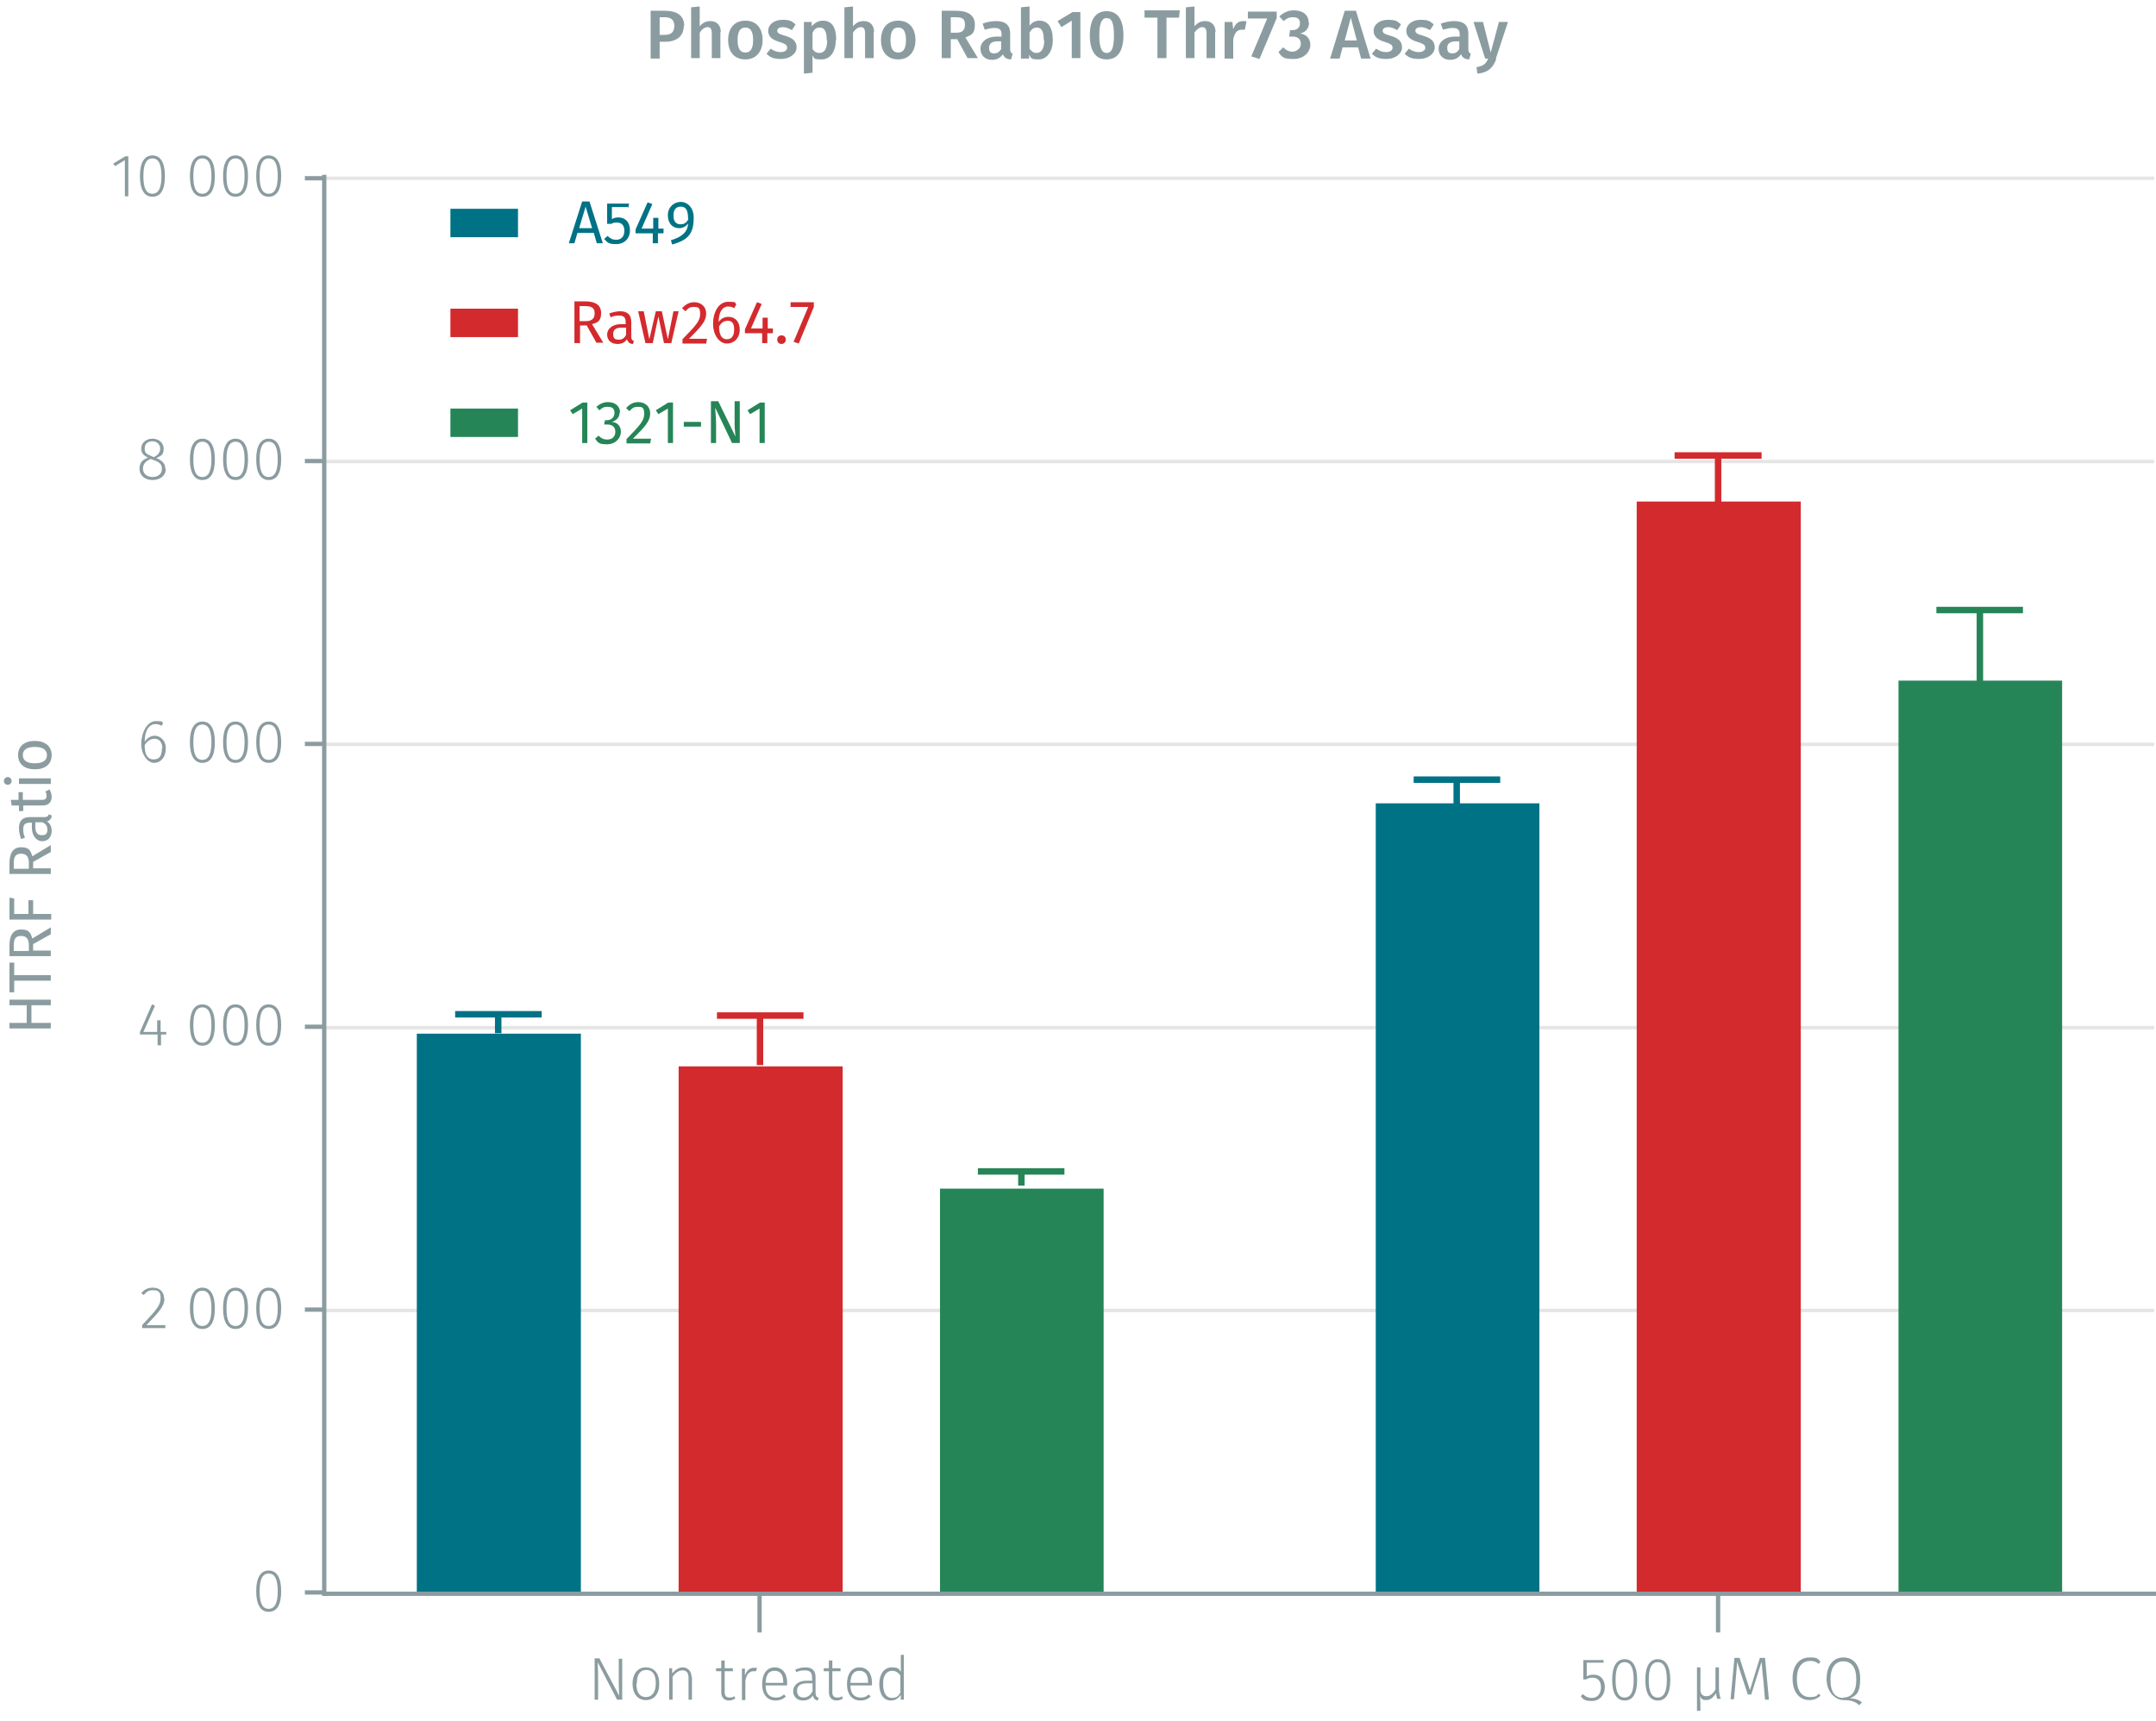 <?xml version="1.0" encoding="UTF-8"?><svg id="Calque_1" xmlns="http://www.w3.org/2000/svg" viewBox="0 0 500.7 399.7"><line x1="75.3" y1="304.4" x2="500.3" y2="304.4" fill="none" stroke="#e5e5e5" stroke-miterlimit="10" stroke-width=".8"/><line x1="75.3" y1="238.7" x2="500.3" y2="238.7" fill="none" stroke="#e5e5e5" stroke-miterlimit="10" stroke-width=".8"/><line x1="75.3" y1="172.9" x2="500.3" y2="172.9" fill="none" stroke="#e5e5e5" stroke-miterlimit="10" stroke-width=".8"/><line x1="75.3" y1="107.2" x2="500.3" y2="107.2" fill="none" stroke="#e5e5e5" stroke-miterlimit="10" stroke-width=".8"/><line x1="75.3" y1="41.4" x2="500.3" y2="41.4" fill="none" stroke="#e5e5e5" stroke-miterlimit="10" stroke-width=".8"/><polyline points="218.3 276.1 218.3 370.2 256.3 370.2 256.3 276.1 218.3 276.1" fill="#268557" fill-rule="evenodd"/><polyline points="440.9 158.1 440.9 370.2 478.9 370.2 478.9 158.1 440.9 158.1" fill="#268557" fill-rule="evenodd"/><polyline points="157.6 247.7 157.6 370.2 195.7 370.2 195.7 247.7 157.6 247.7" fill="#d32a2e" fill-rule="evenodd"/><polyline points="380.1 116.5 380.1 370.2 418.2 370.2 418.2 116.5 380.1 116.5" fill="#d32a2e" fill-rule="evenodd"/><polyline points="96.8 240.1 96.8 370.2 134.9 370.2 134.9 240.1 96.8 240.1" fill="#007286" fill-rule="evenodd"/><polyline points="319.5 186.6 319.5 370.2 357.5 370.2 357.5 186.6 319.5 186.6" fill="#007286" fill-rule="evenodd"/><g><path d="M144.4,394.8h-1.1l-4.5-8.7c0,.7,.1,1.6,.1,3.3v5.4h-.8v-9.6h1.1l4.6,8.7c0-.4-.1-1.6-.1-2.8v-5.8h.8v9.6Z" fill="#8b9ca0"/><path d="M153.1,391.1c0,2.4-1.2,3.8-3.1,3.8s-3.1-1.5-3.1-3.8,1.2-3.8,3.1-3.8,3.1,1.4,3.1,3.8Zm-5.3,0c0,2.1,.8,3.1,2.2,3.1s2.3-1.1,2.3-3.2-.8-3.1-2.2-3.1-2.2,1-2.2,3.1Z" fill="#8b9ca0"/><path d="M160.7,389.6v5.2h-.8v-5.1c0-1.2-.5-1.7-1.4-1.7s-1.7,.6-2.3,1.5v5.3h-.8v-7.3h.7v1.2c.7-.8,1.5-1.4,2.5-1.4s2,.8,2,2.2Z" fill="#8b9ca0"/><path d="M170.8,394.5c-.4,.3-1,.5-1.5,.5-1.1,0-1.8-.7-1.8-1.9v-4.9h-1.2v-.7h1.2v-1.8h.8c0,0,0,1.8,0,1.8h1.9v.7h-1.9v4.8c0,.9,.3,1.3,1.1,1.3s.8-.1,1.1-.3l.3,.6Z" fill="#8b9ca0"/><path d="M175.8,387.4l-.2,.8c-.2,0-.4,0-.6,0-1,0-1.6,.7-1.9,2.2v4.5h-.8v-7.3h.7v1.6c.4-1.2,1.1-1.8,2.1-1.8s.5,0,.7,0Z" fill="#8b9ca0"/><path d="M182.7,391.5h-4.9c0,2,1,2.8,2.3,2.8s1.3-.3,2-.7l.4,.5c-.7,.6-1.4,.9-2.4,.9-1.9,0-3.1-1.4-3.1-3.8s1.1-3.9,2.9-3.9,2.9,1.4,2.9,3.5,0,.4,0,.6Zm-.8-.8c0-1.6-.6-2.6-2-2.6s-2,.9-2.1,2.8h4.1v-.2Z" fill="#8b9ca0"/><path d="M190.1,394.4l-.2,.6c-.6-.1-1-.5-1.1-1.2-.5,.8-1.3,1.2-2.3,1.2-1.4,0-2.3-.9-2.3-2.2s1.2-2.4,3-2.4h1.4v-.7c0-1.2-.5-1.7-1.7-1.7s-1.3,.2-2,.4l-.2-.6c.8-.3,1.5-.5,2.3-.5,1.7,0,2.4,.8,2.4,2.3v3.5c0,.8,.2,1.1,.6,1.2Zm-1.4-1.4v-2h-1.3c-1.5,0-2.3,.6-2.3,1.7s.6,1.6,1.5,1.6,1.6-.5,2-1.3Z" fill="#8b9ca0"/><path d="M195.8,394.5c-.4,.3-1,.5-1.5,.5-1.1,0-1.8-.7-1.8-1.9v-4.9h-1.2v-.7h1.2v-1.8h.8c0,0,0,1.8,0,1.8h1.9v.7h-1.9v4.8c0,.9,.3,1.3,1.1,1.3s.8-.1,1.1-.3l.3,.6Z" fill="#8b9ca0"/><path d="M202.4,391.5h-4.9c0,2,1,2.8,2.3,2.8s1.3-.3,2-.7l.4,.5c-.7,.6-1.4,.9-2.4,.9-1.9,0-3.1-1.4-3.1-3.8s1.1-3.9,2.9-3.9,2.9,1.4,2.9,3.5,0,.4,0,.6Zm-.8-.8c0-1.6-.6-2.6-2-2.6s-2,.9-2.1,2.8h4.1v-.2Z" fill="#8b9ca0"/><path d="M209.9,384.5v10.3h-.7v-1.1c-.5,.7-1.2,1.3-2.3,1.3-1.7,0-2.7-1.5-2.7-3.8s1.1-3.9,2.9-3.9,1.6,.5,2.1,1v-3.9h.8Zm-.8,8.5v-3.8c-.4-.6-1-1.1-1.9-1.1-1.3,0-2.2,1.1-2.1,3.2,0,2,.8,3.1,2,3.1s1.6-.5,2.1-1.4Z" fill="#8b9ca0"/></g><g><path d="M372.3,386.2h-3.8v3.2c.4-.3,1-.4,1.6-.4,1.6,0,2.6,1.1,2.6,2.9s-1.2,3.2-3,3.2-2-.4-2.6-1.1l.5-.5c.6,.6,1.2,.9,2.1,.9,1.3,0,2.1-1,2.1-2.5s-.8-2.2-1.9-2.2-1,.2-1.6,.4h-.6v-4.5h4.7v.7Z" fill="#8b9ca0"/><path d="M380.2,390.2c0,3.2-1,4.8-2.9,4.8s-2.9-1.7-2.9-4.8,1-4.8,2.9-4.8,2.9,1.7,2.9,4.8Zm-5,0c0,2.9,.7,4.1,2.1,4.1s2.1-1.3,2.1-4.1-.7-4.1-2.1-4.1-2.1,1.3-2.1,4.1Z" fill="#8b9ca0"/><path d="M387.9,390.2c0,3.2-1,4.8-2.9,4.8s-2.9-1.7-2.9-4.8,1-4.8,2.9-4.8,2.9,1.7,2.9,4.8Zm-5,0c0,2.9,.7,4.1,2.1,4.1s2.1-1.3,2.1-4.1-.7-4.1-2.1-4.1-2.1,1.3-2.1,4.1Z" fill="#8b9ca0"/><path d="M398.9,394.9c-.2-.6-.3-.9-.4-1.6-.5,.8-1.2,1.6-2.2,1.6s-1.2-.3-1.5-.9c0,.6,.1,1.1,.1,1.8v1.6h-.8c0,0,0-10.1,0-10.1h.8v5.2c0,1.1,.6,1.5,1.4,1.5s1.6-.6,2.1-1.6v-5.1h.8v4.8c0,1.1,.2,1.8,.4,2.5h-.8Z" fill="#8b9ca0"/><path d="M410.7,394.8h-.8l-.4-4.6c-.2-1.5-.3-3.3-.4-4.2l-2.4,7.6h-.8l-2.5-7.6c0,1-.2,2.7-.3,4.1l-.4,4.6h-.8l.9-9.6h1.2l2.4,7.5,2.3-7.5h1.2l.9,9.6Z" fill="#8b9ca0"/><path d="M422.8,385.9l-.4,.6c-.6-.5-1.2-.7-2-.7-1.7,0-3.1,1.2-3.1,4.2s1.3,4.2,3,4.2,1.6-.4,2.1-.8l.4,.5c-.6,.5-1.4,1-2.6,1-2.2,0-3.9-1.7-3.9-5s1.8-4.9,3.9-4.9,1.8,.3,2.5,.9Z" fill="#8b9ca0"/><path d="M432.4,395.4l-.6,.7c-1-.9-2-1.2-3.7-1.2s-3.9-1.7-3.9-4.9,1.6-5,3.9-5,3.9,1.7,3.9,5-1,3.9-2.4,4.5c1.1,0,2,.3,2.8,.9Zm-4.3-1.1c1.9,0,3-1.3,3-4.2s-1.2-4.2-3-4.2-3,1.3-3,4.3,1.2,4.2,3,4.2Z" fill="#8b9ca0"/></g><path d="M399,379.2v-9m-222.6,9v-9m-101.4,0H500.7" fill="none" stroke="#8b9ca0" stroke-miterlimit="10"/><path d="M65.3,369.6c0,3.2-1,4.8-2.9,4.8s-2.9-1.7-2.9-4.8,1-4.8,2.9-4.8,2.9,1.7,2.9,4.8Zm-5,0c0,2.9,.7,4.1,2.1,4.1s2.1-1.3,2.1-4.1-.7-4.1-2.1-4.1-2.1,1.3-2.1,4.1Z" fill="#8b9ca0"/><g><path d="M38.2,301.5c0,1.8-1,3-4.2,6.3h4.4v.7h-5.4v-.7c3.5-3.7,4.3-4.7,4.3-6.3s-.7-1.8-1.8-1.8-1.5,.4-2.1,1.1l-.6-.4c.7-.9,1.6-1.3,2.7-1.3,1.6,0,2.6,1,2.6,2.5Z" fill="#8b9ca0"/><path d="M49.9,303.9c0,3.2-1,4.8-2.9,4.8s-2.9-1.7-2.9-4.8,1-4.8,2.9-4.8,2.9,1.7,2.9,4.8Zm-5,0c0,2.9,.7,4.1,2.1,4.1s2.1-1.3,2.1-4.1-.7-4.1-2.1-4.1-2.1,1.3-2.1,4.1Z" fill="#8b9ca0"/><path d="M57.6,303.9c0,3.2-1,4.8-2.9,4.8s-2.9-1.7-2.9-4.8,1-4.8,2.9-4.8,2.9,1.7,2.9,4.8Zm-5,0c0,2.9,.7,4.1,2.1,4.1s2.1-1.3,2.1-4.1-.7-4.1-2.1-4.1-2.1,1.3-2.1,4.1Z" fill="#8b9ca0"/><path d="M65.3,303.9c0,3.2-1,4.8-2.9,4.8s-2.9-1.7-2.9-4.8,1-4.8,2.9-4.8,2.9,1.7,2.9,4.8Zm-5,0c0,2.9,.7,4.1,2.1,4.1s2.1-1.3,2.1-4.1-.7-4.1-2.1-4.1-2.1,1.3-2.1,4.1Z" fill="#8b9ca0"/></g><g><path d="M38.7,240.3h-1.3v2.5h-.8v-2.5h-4.1v-.6l2.8-6.4,.7,.3-2.7,6.1h3.2v-2.7h.8v2.7h1.3v.7Z" fill="#8b9ca0"/><path d="M49.9,238.1c0,3.2-1,4.8-2.9,4.8s-2.9-1.7-2.9-4.8,1-4.8,2.9-4.8,2.9,1.7,2.9,4.8Zm-5,0c0,2.9,.7,4.1,2.1,4.1s2.1-1.3,2.1-4.1-.7-4.1-2.1-4.1-2.1,1.3-2.1,4.1Z" fill="#8b9ca0"/><path d="M57.6,238.1c0,3.2-1,4.8-2.9,4.8s-2.9-1.7-2.9-4.8,1-4.8,2.9-4.8,2.9,1.7,2.9,4.8Zm-5,0c0,2.9,.7,4.1,2.1,4.1s2.1-1.3,2.1-4.1-.7-4.1-2.1-4.1-2.1,1.3-2.1,4.1Z" fill="#8b9ca0"/><path d="M65.3,238.1c0,3.2-1,4.8-2.9,4.8s-2.9-1.7-2.9-4.8,1-4.8,2.9-4.8,2.9,1.7,2.9,4.8Zm-5,0c0,2.9,.7,4.1,2.1,4.1s2.1-1.3,2.1-4.1-.7-4.1-2.1-4.1-2.1,1.3-2.1,4.1Z" fill="#8b9ca0"/></g><g><path d="M38.5,173.9c0,2-1.2,3.3-2.7,3.3s-3-1.9-3-4.4,1.3-5.3,3.4-5.3,1.2,.2,1.7,.5l-.4,.6c-.4-.3-.9-.4-1.4-.4-1.6,0-2.5,1.7-2.5,4.1,.6-.9,1.4-1.4,2.4-1.4s2.5,.9,2.5,2.9Zm-.8,0c0-1.6-.8-2.3-1.8-2.3s-1.8,.6-2.3,1.5c0,2.1,.6,3.3,2.1,3.3s1.9-1.1,1.9-2.6Z" fill="#8b9ca0"/><path d="M49.9,172.4c0,3.2-1,4.8-2.9,4.8s-2.9-1.7-2.9-4.8,1-4.8,2.9-4.8,2.9,1.7,2.9,4.8Zm-5,0c0,2.9,.7,4.1,2.1,4.1s2.1-1.3,2.1-4.1-.7-4.1-2.1-4.1-2.1,1.3-2.1,4.1Z" fill="#8b9ca0"/><path d="M57.6,172.4c0,3.2-1,4.8-2.9,4.8s-2.9-1.7-2.9-4.8,1-4.8,2.9-4.8,2.9,1.7,2.9,4.8Zm-5,0c0,2.9,.7,4.1,2.1,4.1s2.1-1.3,2.1-4.1-.7-4.1-2.1-4.1-2.1,1.3-2.1,4.1Z" fill="#8b9ca0"/><path d="M65.3,172.4c0,3.2-1,4.8-2.9,4.8s-2.9-1.7-2.9-4.8,1-4.8,2.9-4.8,2.9,1.7,2.9,4.8Zm-5,0c0,2.9,.7,4.1,2.1,4.1s2.1-1.3,2.1-4.1-.7-4.1-2.1-4.1-2.1,1.3-2.1,4.1Z" fill="#8b9ca0"/></g><g><path d="M38.5,108.9c0,1.6-1.3,2.6-3.1,2.6s-3-1.1-3-2.6,.7-2.1,2-2.6c-1.1-.5-1.6-1.1-1.6-2.1,0-1.5,1.3-2.3,2.6-2.3s2.6,.8,2.6,2.3-.5,1.6-1.7,2.2c1.4,.6,2.1,1.3,2.1,2.5Zm-.9,0c0-1.1-.6-1.6-2.1-2.1l-.5-.2c-1.2,.5-1.8,1.2-1.8,2.3s.9,1.9,2.2,1.9,2.2-.7,2.2-1.9Zm-2.3-2.9l.4,.2c1-.5,1.5-1.1,1.5-2s-.7-1.7-1.8-1.7-1.8,.6-1.8,1.7,.5,1.3,1.7,1.8Z" fill="#8b9ca0"/><path d="M49.9,106.7c0,3.2-1,4.8-2.9,4.8s-2.9-1.7-2.9-4.8,1-4.8,2.9-4.8,2.9,1.7,2.9,4.8Zm-5,0c0,2.9,.7,4.1,2.1,4.1s2.1-1.3,2.1-4.1-.7-4.1-2.1-4.1-2.1,1.3-2.1,4.1Z" fill="#8b9ca0"/><path d="M57.6,106.7c0,3.2-1,4.8-2.9,4.8s-2.9-1.7-2.9-4.8,1-4.8,2.9-4.8,2.9,1.7,2.9,4.8Zm-5,0c0,2.9,.7,4.1,2.1,4.1s2.1-1.3,2.1-4.1-.7-4.1-2.1-4.1-2.1,1.3-2.1,4.1Z" fill="#8b9ca0"/><path d="M65.3,106.7c0,3.2-1,4.8-2.9,4.8s-2.9-1.7-2.9-4.8,1-4.8,2.9-4.8,2.9,1.7,2.9,4.8Zm-5,0c0,2.9,.7,4.1,2.1,4.1s2.1-1.3,2.1-4.1-.7-4.1-2.1-4.1-2.1,1.3-2.1,4.1Z" fill="#8b9ca0"/></g><g><path d="M29.8,45.6h-.8v-8.4l-2.3,1.4-.4-.6,2.8-1.7h.7v9.3Z" fill="#8b9ca0"/><path d="M38.3,40.9c0,3.2-1,4.8-2.9,4.8s-2.9-1.7-2.9-4.8,1-4.8,2.9-4.8,2.9,1.7,2.9,4.8Zm-5,0c0,2.9,.7,4.1,2.1,4.1s2.1-1.3,2.1-4.1-.7-4.1-2.1-4.1-2.1,1.3-2.1,4.1Z" fill="#8b9ca0"/><path d="M49.9,40.9c0,3.2-1,4.8-2.9,4.8s-2.9-1.7-2.9-4.8,1-4.8,2.9-4.8,2.9,1.7,2.9,4.8Zm-5,0c0,2.9,.7,4.1,2.1,4.1s2.1-1.3,2.1-4.1-.7-4.1-2.1-4.1-2.1,1.3-2.1,4.1Z" fill="#8b9ca0"/><path d="M57.6,40.9c0,3.2-1,4.8-2.9,4.8s-2.9-1.7-2.9-4.8,1-4.8,2.9-4.8,2.9,1.7,2.9,4.8Zm-5,0c0,2.9,.7,4.1,2.1,4.1s2.1-1.3,2.1-4.1-.7-4.1-2.1-4.1-2.1,1.3-2.1,4.1Z" fill="#8b9ca0"/><path d="M65.3,40.9c0,3.2-1,4.8-2.9,4.8s-2.9-1.7-2.9-4.8,1-4.8,2.9-4.8,2.9,1.7,2.9,4.8Zm-5,0c0,2.9,.7,4.1,2.1,4.1s2.1-1.3,2.1-4.1-.7-4.1-2.1-4.1-2.1,1.3-2.1,4.1Z" fill="#8b9ca0"/></g><path d="M75.3,41.4h-4.5m4.5,65.7h-4.5m4.5,65.7h-4.5m4.5,65.7h-4.5m4.5,65.7h-4.5m4.5,65.7h-4.5m4.5,.8V40.6" fill="none" stroke="#8b9ca0" stroke-miterlimit="10"/><polyline points="227.1 272.1 247.2 272.1 237.2 272.1 237.2 275.4" fill="none" stroke="#268557" stroke-miterlimit="10" stroke-width="1.5"/><polyline points="449.7 141.7 469.8 141.7 459.8 141.7 459.8 159.5" fill="none" stroke="#268557" stroke-miterlimit="10" stroke-width="1.5"/><polyline points="166.5 235.9 186.6 235.9 176.5 235.9 176.5 247.4" fill="none" stroke="#d32a2e" stroke-miterlimit="10" stroke-width="1.5"/><polyline points="388.9 105.8 409.1 105.8 399 105.8 399 118.7" fill="none" stroke="#d32a2e" stroke-miterlimit="10" stroke-width="1.5"/><polyline points="105.7 235.6 125.8 235.6 115.7 235.6 115.7 240" fill="none" stroke="#007286" stroke-miterlimit="10" stroke-width="1.5"/><polyline points="328.3 181.1 348.4 181.1 338.3 181.1 338.3 187.4" fill="none" stroke="#007286" stroke-miterlimit="10" stroke-width="1.5"/><g><path d="M158.8,6c0,2.5-1.8,3.7-4.3,3.7h-1.3v3.9h-2.1V2.5h3.3c2.8,0,4.5,1.1,4.5,3.5Zm-2.2,0c0-1.4-.8-2-2.3-2h-1.1v4.1h1.1c1.4,0,2.3-.5,2.3-2.1Z" fill="#8b9ca0"/><path d="M167.3,7.4v6.1h-2V7.7c0-1.1-.4-1.4-1-1.4s-1.3,.5-1.8,1.3v5.9h-2V1.7l2-.2V6.1c.7-.8,1.4-1.2,2.5-1.2,1.5,0,2.4,1,2.4,2.6Z" fill="#8b9ca0"/><path d="M177.1,9.3c0,2.7-1.5,4.5-4,4.5s-4-1.7-4-4.5,1.5-4.5,4-4.5,4,1.7,4,4.5Zm-5.8,0c0,2,.6,2.9,1.8,2.9s1.8-.9,1.8-2.9-.6-2.9-1.8-2.9-1.8,.9-1.8,2.9Z" fill="#8b9ca0"/><path d="M184.7,5.8l-.8,1.2c-.7-.4-1.4-.7-2.1-.7s-1.3,.3-1.3,.8,.3,.8,1.8,1.2c1.7,.5,2.7,1.2,2.7,2.7s-1.6,2.7-3.6,2.7-2.6-.5-3.4-1.2l1-1.2c.7,.5,1.4,.8,2.3,.8s1.5-.4,1.5-1-.3-.9-1.9-1.4c-1.7-.5-2.5-1.3-2.5-2.6s1.3-2.5,3.3-2.5,2.2,.4,3,1Z" fill="#8b9ca0"/><path d="M194.1,9.3c0,2.6-1.2,4.5-3.3,4.5s-1.6-.3-2.1-.9v4l-2,.2V5.1h1.8v1c.8-.9,1.7-1.3,2.6-1.3,2.2,0,3.1,1.7,3.1,4.5Zm-2.1,0c0-2.1-.6-2.9-1.6-2.9s-1.3,.5-1.7,1.2v3.8c.4,.6,.9,.9,1.6,.9,1.1,0,1.8-.9,1.8-2.9Z" fill="#8b9ca0"/><path d="M202.9,7.4v6.1h-2V7.7c0-1.1-.4-1.4-1-1.4s-1.3,.5-1.8,1.3v5.9h-2V1.7l2-.2V6.1c.7-.8,1.4-1.2,2.5-1.2,1.5,0,2.4,1,2.4,2.6Z" fill="#8b9ca0"/><path d="M212.6,9.3c0,2.7-1.5,4.5-4,4.5s-4-1.7-4-4.5,1.5-4.5,4-4.5,4,1.7,4,4.5Zm-5.8,0c0,2,.6,2.9,1.8,2.9s1.8-.9,1.8-2.9-.6-2.9-1.8-2.9-1.8,.9-1.8,2.9Z" fill="#8b9ca0"/><path d="M222.1,9.1h-1.3v4.4h-2.1V2.5h3.3c2.9,0,4.4,1.1,4.4,3.2s-.7,2.4-2.2,3l2.9,4.8h-2.4l-2.4-4.4Zm-1.3-1.5h1.3c1.3,0,2-.5,2-1.9s-.7-1.7-2.2-1.7h-1.1v3.6Z" fill="#8b9ca0"/><path d="M235.2,12.4l-.4,1.4c-.9,0-1.6-.4-1.9-1.2-.6,.9-1.5,1.3-2.5,1.3-1.7,0-2.7-1.1-2.7-2.6s1.4-2.8,3.8-2.8h1.1v-.5c0-1.1-.5-1.5-1.6-1.5s-1.4,.2-2.3,.4l-.5-1.4c1-.4,2.1-.6,3.1-.6,2.3,0,3.3,1,3.3,2.9v3.6c0,.7,.2,.9,.6,1.1Zm-2.7-1.1v-1.7h-.8c-1.3,0-2,.5-2,1.5s.4,1.3,1.2,1.3,1.2-.4,1.6-1Z" fill="#8b9ca0"/><path d="M244.5,9.3c0,2.6-1.3,4.5-3.3,4.5s-1.7-.4-2.2-1.1v.9h-1.9V1.7l2-.2V6c.5-.8,1.4-1.2,2.3-1.2,2,0,3.1,1.6,3.1,4.5Zm-2.1,0c0-2.3-.7-2.9-1.6-2.9s-1.3,.5-1.7,1.2v3.7c.4,.6,.9,1,1.6,1,1,0,1.8-.8,1.8-2.9Z" fill="#8b9ca0"/><path d="M250.9,13.5h-2V4.8l-2.4,1.5-.9-1.4,3.5-2.1h1.8V13.5Z" fill="#8b9ca0"/><path d="M260.9,8.2c0,3.6-1.3,5.6-3.9,5.6s-3.9-2-3.9-5.6,1.3-5.6,3.9-5.6,3.9,2,3.9,5.6Zm-5.6,0c0,3,.6,4.1,1.7,4.1s1.7-1,1.7-4.1-.6-4-1.7-4-1.7,1.1-1.7,4Z" fill="#8b9ca0"/><path d="M273.8,4.1h-2.9V13.5h-2.1V4.1h-3v-1.7h8.2l-.2,1.7Z" fill="#8b9ca0"/><path d="M282.2,7.4v6.1h-2V7.7c0-1.1-.4-1.4-1-1.4s-1.3,.5-1.8,1.3v5.9h-2V1.7l2-.2V6.1c.7-.8,1.4-1.2,2.5-1.2,1.5,0,2.4,1,2.4,2.6Z" fill="#8b9ca0"/><path d="M289.5,4.9l-.4,2c-.3,0-.4,0-.8,0-1,0-1.6,.8-1.9,2.2v4.5h-2V5.1h1.8l.2,1.7c.4-1.2,1.2-1.9,2.2-1.9s.6,0,.8,.1Z" fill="#8b9ca0"/><path d="M296.5,4.2l-4,9.5-1.9-.6,3.7-8.8h-4.5v-1.6h6.7v1.4Z" fill="#8b9ca0"/><path d="M304,5.3c0,1.3-.8,2.2-2.1,2.5,1.3,.1,2.4,1,2.4,2.6s-1.4,3.3-3.9,3.3-2.7-.5-3.5-1.6l1.1-1.1c.7,.7,1.4,1,2.2,1s1.9-.7,1.9-1.8-.7-1.7-1.9-1.7h-.8l.2-1.5h.6c1,0,1.7-.6,1.7-1.6s-.6-1.4-1.6-1.4-1.5,.3-2.2,.9l-1-1.1c1-.9,2.1-1.4,3.4-1.4,2.2,0,3.4,1.2,3.4,2.7Z" fill="#8b9ca0"/><path d="M315.5,11h-3.7l-.7,2.6h-2.2l3.4-11.1h2.6l3.4,11.1h-2.2l-.7-2.6Zm-.4-1.6l-1.4-5.3-1.4,5.3h2.8Z" fill="#8b9ca0"/><path d="M325.3,5.8l-.8,1.2c-.7-.4-1.4-.7-2.1-.7s-1.3,.3-1.3,.8,.3,.8,1.8,1.2c1.7,.5,2.7,1.2,2.7,2.7s-1.6,2.7-3.6,2.7-2.6-.5-3.4-1.2l1-1.2c.7,.5,1.4,.8,2.3,.8s1.5-.4,1.5-1-.3-.9-1.9-1.4c-1.7-.5-2.5-1.3-2.5-2.6s1.3-2.5,3.3-2.5,2.2,.4,3,1Z" fill="#8b9ca0"/><path d="M332.9,5.8l-.8,1.2c-.7-.4-1.4-.7-2.1-.7s-1.3,.3-1.3,.8,.3,.8,1.8,1.2c1.7,.5,2.7,1.2,2.7,2.7s-1.6,2.7-3.6,2.7-2.6-.5-3.4-1.2l1-1.2c.7,.5,1.4,.8,2.3,.8s1.5-.4,1.5-1-.3-.9-1.9-1.4c-1.7-.5-2.5-1.3-2.5-2.6s1.3-2.5,3.3-2.5,2.2,.4,3,1Z" fill="#8b9ca0"/><path d="M341.6,12.4l-.4,1.4c-.9,0-1.6-.4-1.9-1.2-.6,.9-1.5,1.3-2.5,1.3-1.7,0-2.7-1.1-2.7-2.6s1.4-2.8,3.8-2.8h1.1v-.5c0-1.1-.5-1.5-1.6-1.5s-1.4,.2-2.3,.4l-.5-1.4c1-.4,2.1-.6,3.1-.6,2.3,0,3.3,1,3.3,2.9v3.6c0,.7,.2,.9,.6,1.1Zm-2.7-1.1v-1.7h-.8c-1.3,0-2,.5-2,1.5s.4,1.3,1.2,1.3,1.2-.4,1.6-1Z" fill="#8b9ca0"/><path d="M347.5,13.6c-.6,2-1.9,3.3-4.4,3.5l-.2-1.5c1.7-.3,2.2-.8,2.7-2h-.7l-2.7-8.5h2.2l1.8,7.1,1.9-7.1h2.1l-2.8,8.5Z" fill="#8b9ca0"/></g><g><path d="M7.3,233.5v4.1h4.5v1.3H2.2v-1.3H6.2v-4.1H2.2v-1.3H11.8v1.3H7.3Z" fill="#8b9ca0"/><path d="M3.3,223.8v2.7H11.8v1.3H3.3v2.7h-1.1v-6.9h1.1Z" fill="#8b9ca0"/><path d="M7.7,219.3v1.5h4.1v1.3H2.2v-2.5c0-2.4,.9-3.7,2.7-3.7s2.2,.7,2.6,2.1l4.3-2.6v1.6l-4.1,2.3Zm-1,.2c0-1.3-.5-2.1-1.8-2.1s-1.7,.7-1.7,2.3v1.2h3.5v-1.3Z" fill="#8b9ca0"/><path d="M2.2,213.6v-5.1l1.1,.2v3.6h3.3v-3.2h1.1v3.2h4.2v1.3H2.2Z" fill="#8b9ca0"/><path d="M7.7,200.2v1.5h4.1v1.3H2.2v-2.5c0-2.4,.9-3.7,2.7-3.7s2.2,.7,2.6,2.1l4.3-2.6v1.6l-4.1,2.3Zm-1,.2c0-1.3-.5-2.1-1.8-2.1s-1.7,.7-1.7,2.3v1.2h3.5v-1.3Z" fill="#8b9ca0"/><path d="M11.1,189.1l.9,.3c0,.7-.4,1.2-1.1,1.4,.8,.5,1.1,1.3,1.1,2.2,0,1.5-.9,2.4-2.2,2.4s-2.4-1.2-2.4-3.2v-1.1h-.5c-1.1,0-1.5,.5-1.5,1.5s.1,1.2,.4,2l-.9,.3c-.3-.9-.5-1.7-.5-2.5,0-1.8,.9-2.6,2.5-2.6h3.4c.6,0,.9-.2,1-.6Zm-1.2,1.9h-1.7v1c0,1.4,.5,2,1.5,2s1.3-.4,1.3-1.3-.4-1.3-1.1-1.7Z" fill="#8b9ca0"/><path d="M11.5,183.4c.3,.5,.5,1,.5,1.7,0,1.2-.7,2-2.1,2H5.4v1.3h-1v-1.3h-1.7l-.2-1.3h1.8v-1.8h1v1.8h4.4c.7,0,1.1-.2,1.1-.9s0-.6-.3-1l.9-.5Z" fill="#8b9ca0"/><path d="M1.8,180.5c.5,0,.9,.4,.9,.9s-.4,.9-.9,.9-.9-.4-.9-.9,.4-.9,.9-.9Zm10,.3v1.3H4.4v-1.3h7.4Z" fill="#8b9ca0"/><path d="M8.1,172.1c2.3,0,3.9,1.2,3.9,3.3s-1.5,3.3-3.9,3.3-3.9-1.2-3.9-3.3,1.5-3.3,3.9-3.3Zm0,5.2c1.9,0,2.8-.7,2.8-1.9s-.9-1.9-2.8-1.9-2.8,.7-2.8,1.9,.9,1.9,2.8,1.9Z" fill="#8b9ca0"/></g><g><path d="M137.8,54.1h-3.7l-.7,2.4h-1.3l3.1-9.7h1.7l3.1,9.7h-1.4l-.7-2.4Zm-.3-1.1l-1.5-5-1.5,5h3Z" fill="#007286"/><path d="M145.8,48.1h-3.7v2.8c.5-.3,1-.4,1.5-.4,1.6,0,2.7,1.1,2.7,3s-1.3,3.2-3.2,3.2-2-.4-2.8-1.2l.8-.7c.6,.6,1.2,.9,2,.9,1.2,0,1.9-.8,1.9-2.1s-.7-1.9-1.7-1.9-.9,.1-1.3,.3h-1v-4.7h5.1l-.2,1Z" fill="#007286"/><path d="M154,54.2h-1.2v2.3h-1.2v-2.3h-4v-.9l2.8-6.3,1.1,.4-2.5,5.7h2.7v-2.5h1.2v2.5h1.2v1Z" fill="#007286"/><path d="M161.1,50.6c0,3.9-1.5,5.2-5,6.2l-.3-1c2.4-.7,3.9-1.8,4-3.9-.4,.6-1.1,1.1-2.1,1.1-1.5,0-2.6-1.1-2.6-3s1.4-3.1,3-3.1,3,1.4,3,3.6Zm-1.3,.3c0-2.1-.5-2.9-1.7-2.9s-1.7,.8-1.7,2.1,.6,2,1.6,2,1.4-.4,1.9-1.2Z" fill="#007286"/></g><polyline points="104.6 48.5 104.6 55.1 120.3 55.1 120.3 48.5 104.6 48.5" fill="#007286" fill-rule="evenodd"/><g><path d="M136.2,75.6h-1.5v4.1h-1.3v-9.7h2.5c2.4,0,3.7,.9,3.7,2.7s-.7,2.2-2.1,2.6l2.6,4.3h-1.6l-2.3-4.1Zm-.2-1c1.3,0,2.1-.5,2.1-1.8s-.7-1.7-2.3-1.7h-1.2v3.5h1.3Z" fill="#d32a2e"/><path d="M147.3,79l-.3,.9c-.7,0-1.2-.4-1.4-1.1-.5,.8-1.3,1.1-2.2,1.1-1.5,0-2.4-.9-2.4-2.2s1.2-2.4,3.2-2.4h1.1v-.5c0-1.1-.5-1.5-1.5-1.5s-1.2,.1-2,.4l-.3-.9c.9-.3,1.7-.5,2.5-.5,1.8,0,2.6,.9,2.6,2.5v3.4c0,.6,.2,.9,.6,1Zm-1.9-1.2v-1.7h-1c-1.4,0-2,.5-2,1.5s.4,1.3,1.3,1.3,1.3-.4,1.7-1.1Z" fill="#d32a2e"/><path d="M156,79.7h-1.8l-1.3-6.2-1.3,6.2h-1.7l-1.7-7.4h1.3l1.3,6.5,1.5-6.5h1.4l1.4,6.5,1.3-6.5h1.2l-1.7,7.4Z" fill="#d32a2e"/><path d="M164,72.8c0,1.8-1.1,3-4,5.9h4.2l-.2,1.1h-5.5v-1c3.3-3.4,4.1-4.3,4.1-5.9s-.6-1.6-1.5-1.6-1.3,.3-1.9,1l-.8-.7c.8-.9,1.7-1.4,2.8-1.4,1.7,0,2.8,1.1,2.8,2.6Z" fill="#d32a2e"/><path d="M171.8,76.5c0,2-1.3,3.3-3,3.3s-3.2-1.9-3.2-4.6,1.3-5.1,3.5-5.1,1.4,.2,1.9,.6l-.5,.9c-.4-.3-.9-.4-1.4-.4-1.4,0-2.2,1.4-2.2,3.6,.6-.9,1.4-1.2,2.3-1.2,1.4,0,2.6,1,2.6,3Zm-1.3,0c0-1.5-.6-2-1.5-2s-1.5,.5-2,1.3c0,2,.6,3,1.8,3s1.7-.9,1.7-2.3Z" fill="#d32a2e"/><path d="M179.4,77.4h-1.2v2.3h-1.2v-2.3h-4v-.9l2.8-6.3,1.1,.4-2.5,5.7h2.7v-2.5h1.2v2.5h1.2v1Z" fill="#d32a2e"/><path d="M182.5,78.9c0,.5-.4,1-1,1s-1-.4-1-1,.4-1,1-1,1,.4,1,1Z" fill="#d32a2e"/><path d="M189,71.3l-3.5,8.5-1.2-.4,3.4-8.1h-4.1v-1.1h5.4v1Z" fill="#d32a2e"/></g><polyline points="104.6 71.7 104.6 78.3 120.3 78.3 120.3 71.7 104.6 71.7" fill="#d32a2e" fill-rule="evenodd"/><g><path d="M136.5,102.9h-1.3v-8l-2.2,1.3-.6-.9,2.9-1.8h1.1v9.4Z" fill="#268557"/><path d="M143.9,95.8c0,1.2-.8,1.9-1.8,2.2,1.2,.1,2.1,.9,2.1,2.3s-1.2,2.9-3.2,2.9-2.1-.4-2.8-1.3l.8-.7c.6,.6,1.2,.9,2,.9,1.2,0,1.9-.7,1.9-1.8s-.7-1.7-1.9-1.7h-.7l.2-1h.5c.9,0,1.7-.6,1.7-1.7s-.6-1.4-1.6-1.4-1.3,.3-1.9,.8l-.7-.8c.8-.7,1.7-1.1,2.7-1.1,1.8,0,2.8,1.1,2.8,2.4Z" fill="#268557"/><path d="M151,96c0,1.8-1.1,3-4,5.9h4.2l-.2,1.1h-5.5v-1c3.3-3.4,4.1-4.3,4.1-5.9s-.6-1.6-1.5-1.6-1.3,.3-1.9,1l-.8-.7c.8-.9,1.7-1.4,2.8-1.4,1.7,0,2.8,1.1,2.8,2.6Z" fill="#268557"/><path d="M156.4,102.9h-1.3v-8l-2.2,1.3-.6-.9,2.9-1.8h1.1v9.4Z" fill="#268557"/><path d="M158.8,98h4v1.1h-4v-1.1Z" fill="#268557"/><path d="M171.8,102.9h-1.8l-3.9-8.2c0,.8,.2,2,.2,3.8v4.4h-1.2v-9.7h1.7l4,8.2c0-.2-.2-1.8-.2-2.9v-5.3h1.2v9.7Z" fill="#268557"/><path d="M177.7,102.9h-1.3v-8l-2.2,1.3-.6-.9,2.9-1.8h1.1v9.4Z" fill="#268557"/></g><polyline points="104.6 94.9 104.6 101.5 120.3 101.5 120.3 94.9 104.6 94.9" fill="#268557" fill-rule="evenodd"/></svg>